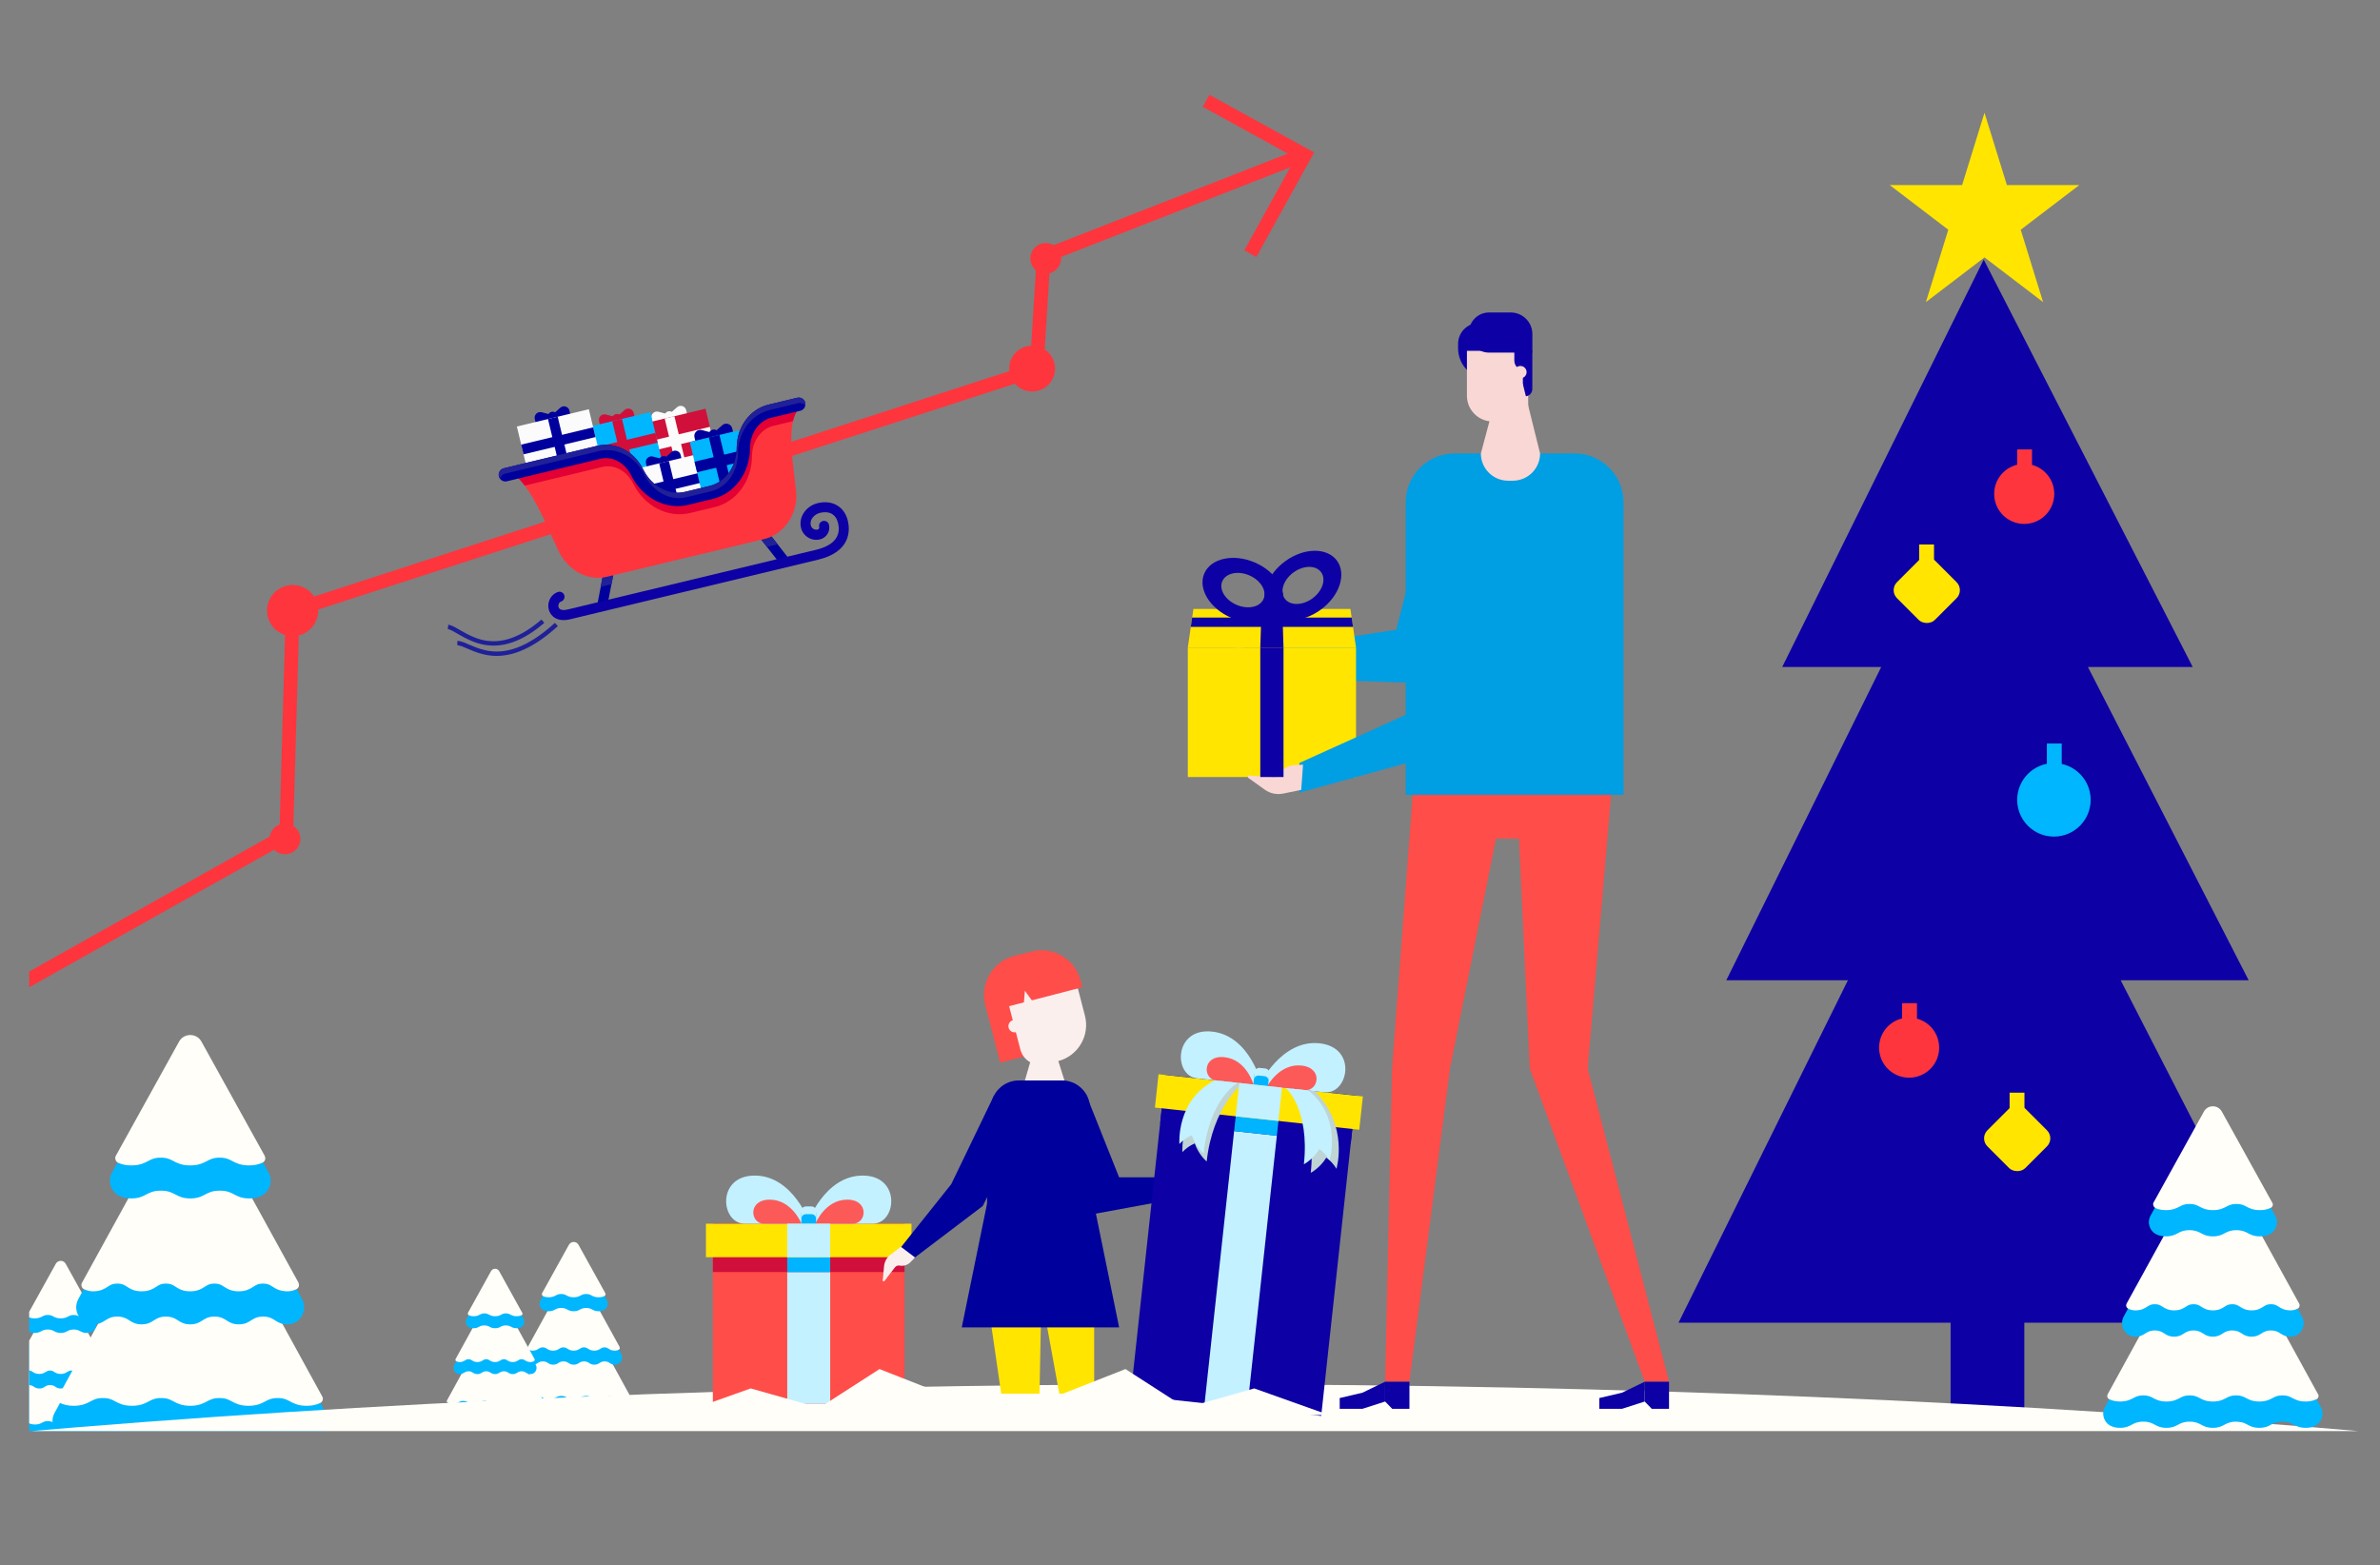 <?xml version="1.0" encoding="UTF-8"?>
<svg id="Calque_2" data-name="Calque 2" xmlns="http://www.w3.org/2000/svg" xmlns:xlink="http://www.w3.org/1999/xlink" viewBox="0 0 543.4 357.39">
  <rect x="0" y="0" width="543.4" height="357.39" fill="#808080" stroke="none"/>
  <defs>
    <style>
      .cls-1 {
        fill: #00b4ff;
      }

      .cls-2 {
        fill: #f9d7d5;
      }

      .cls-3 {
        fill: #ff4d49;
      }

      .cls-4 {
        fill: #fbefee;
      }

      .cls-5 {
        fill: #00b6ff;
      }

      .cls-6 {
        fill: #c3f1ff;
      }

      .cls-7 {
        fill: #202099;
      }

      .cls-8 {
        fill: #0d00a4;
      }

      .cls-9 {
        fill: #bed4d5;
      }

      .cls-10 {
        fill: #ffe500;
      }

      .cls-11 {
        stroke: #202099;
        stroke-miterlimit: 10;
      }

      .cls-11, .cls-12 {
        fill: none;
      }

      .cls-13 {
        fill: #fbfbfb;
      }

      .cls-14 {
        fill: #e30033;
      }

      .cls-15 {
        fill: #00009c;
      }

      .cls-16 {
        fill: #009ee3;
      }

      .cls-17 {
        clip-path: url(#clippath);
      }

      .cls-18 {
        fill: #fc5959;
      }

      .cls-19 {
        fill: #d0103a;
      }

      .cls-20 {
        fill: #ff353e;
      }

      .cls-21 {
        fill: #fffef8;
      }

      .cls-22 {
        fill: #f9b2bd;
      }
    </style>
    <clipPath id="clippath">
      <rect class="cls-12" x="6.66" y=".44" width="533.8" height="326.32"/>
    </clipPath>
  </defs>
  <g id="Calque_1-2" data-name="Calque 1">
    <g class="cls-17">
      <g>
        <g>
          <path class="cls-5" d="m144.13,320.17l-13.13-23.94-13.13,23.94c-.47.85-.1,1.93.79,2.32.26.11.58.2,1.06.2,1.41,0,1.41-.75,2.82-.75s1.41.75,2.82.75,1.41-.75,2.82-.75,1.41.75,2.82.75,1.41-.75,2.82-.75,1.41.75,2.82.75,1.41-.75,2.82-.75,1.41.75,2.82.75c.48,0,.8-.09,1.06-.2.89-.39,1.26-1.46.79-2.32Z"/>
          <path class="cls-21" d="m143.78,318.59l-12.39-22.58c-.16-.29-.64-.29-.8,0l-12.39,22.58c-.06.11-.09.23-.05.35.04.12.11.21.23.27l.08.04c.38.16.77.24,1.24.24.82,0,1.25-.23,1.62-.43.34-.18.6-.32,1.19-.32s.86.14,1.2.32c.38.2.81.43,1.62.43s1.25-.23,1.63-.43c.34-.18.6-.32,1.2-.32s.86.14,1.2.32c.38.2.81.43,1.63.43s1.25-.23,1.63-.43c.34-.18.61-.32,1.2-.32s.86.14,1.2.32c.38.2.81.43,1.63.43s1.25-.23,1.62-.43c.34-.18.6-.32,1.2-.32s.86.14,1.19.32c.38.2.81.43,1.62.43.48,0,.86-.07,1.3-.27.11-.05.2-.15.24-.27.04-.12.03-.25-.03-.36Z"/>
        </g>
        <g>
          <path class="cls-5" d="m141.83,309.14l-10.83-19.69-10.83,19.69c-.59,1.08.15,2.44,1.38,2.46.01,0,.02,0,.04,0,1.18,0,1.18-.75,2.36-.75s1.18.75,2.35.75,1.18-.75,2.35-.75,1.18.75,2.35.75,1.18-.75,2.35-.75,1.18.75,2.35.75,1.18-.75,2.35-.75,1.18.75,2.36.75c.01,0,.02,0,.04,0,1.23-.02,1.98-1.38,1.38-2.46Z"/>
          <path class="cls-21" d="m141.48,307.57l-10.09-18.34c-.16-.29-.64-.29-.8,0l-10.09,18.34c-.06.11-.07.24-.03.36.04.12.13.22.24.27.28.13.55.19.83.2h.04c.72,0,1.11-.25,1.42-.45.28-.18.48-.3.93-.3s.66.13.93.3c.31.2.7.45,1.42.45s1.11-.25,1.42-.45c.28-.18.48-.3.93-.3s.65.13.93.3c.31.2.7.45,1.42.45s1.11-.25,1.42-.45c.28-.18.48-.3.93-.3s.65.13.93.3c.31.2.7.45,1.42.45s1.11-.25,1.42-.45c.28-.18.48-.3.93-.3s.66.13.93.3c.31.2.7.45,1.47.45.27,0,.54-.07.82-.2.11-.05.2-.15.24-.27.04-.12.03-.25-.03-.36Z"/>
        </g>
        <g>
          <path class="cls-5" d="m138.57,296.88l-6.89-12.44c-.3-.54-1.08-.54-1.38,0l-6.89,12.44c-.47.86-.11,1.94.79,2.32.27.12.59.2,1.08.2,1.43,0,1.43-.75,2.85-.75s1.43.75,2.85.75,1.43-.75,2.85-.75,1.43.75,2.85.75c.49,0,.81-.09,1.08-.2.9-.39,1.27-1.47.79-2.32Z"/>
          <path class="cls-21" d="m138.22,295.3l-6.14-11.08c-.22-.4-.63-.64-1.09-.64s-.86.24-1.09.64l-6.14,11.08c-.06.11-.05.26,0,.38.04.12.16.23.27.29.39.17.77.24,1.25.24.83,0,1.26-.23,1.64-.43.33-.17.61-.32,1.21-.32s.89.15,1.21.32c.38.2.81.43,1.64.43s1.26-.23,1.64-.43c.33-.17.61-.32,1.21-.32s.89.15,1.21.32c.38.2.81.43,1.64.43.48,0,.87-.07,1.31-.27.11-.05.2-.15.24-.27.04-.12.03-.25-.03-.36Z"/>
        </g>
        <g>
          <path class="cls-5" d="m124.31,321.11l-11.27-20.55-11.27,20.55c-.4.73-.09,1.66.68,1.99.23.1.5.17.91.17,1.21,0,1.21-.64,2.42-.64s1.21.64,2.42.64,1.21-.64,2.42-.64,1.21.64,2.42.64,1.21-.64,2.42-.64,1.21.64,2.42.64,1.21-.64,2.42-.64,1.21.64,2.42.64c.41,0,.68-.07.91-.17.77-.33,1.08-1.26.68-1.99Z"/>
          <path class="cls-21" d="m124.01,319.75l-10.63-19.38c-.14-.25-.55-.25-.69,0l-10.63,19.38c-.05.09-.07.2-.04.3.03.1.1.18.2.23l.07.04c.33.14.66.21,1.07.21.7,0,1.07-.2,1.39-.37.29-.15.52-.28,1.03-.28s.74.12,1.03.28c.32.17.69.37,1.39.37s1.07-.2,1.4-.37c.29-.15.52-.28,1.03-.28s.74.12,1.03.28c.32.17.69.37,1.4.37s1.07-.2,1.4-.37c.29-.15.52-.28,1.03-.28s.74.12,1.03.28c.32.17.69.37,1.4.37s1.07-.2,1.39-.37c.29-.15.52-.28,1.03-.28s.74.12,1.03.28c.32.17.69.37,1.39.37.41,0,.74-.06,1.11-.23.1-.05.17-.13.21-.23.03-.1.02-.21-.03-.31Z"/>
        </g>
        <g>
          <path class="cls-5" d="m122.33,311.64l-9.3-16.91-9.3,16.91c-.51.93.13,2.09,1.19,2.11,0,0,.02,0,.03,0,1.01,0,1.01-.64,2.02-.64s1.01.64,2.02.64,1.01-.64,2.02-.64,1.01.64,2.02.64,1.01-.64,2.02-.64,1.01.64,2.02.64,1.01-.64,2.02-.64,1.01.64,2.02.64c.01,0,.02,0,.03,0,1.06-.01,1.7-1.18,1.19-2.11Z"/>
          <path class="cls-21" d="m122.04,310.29l-8.66-15.74c-.14-.25-.55-.25-.69,0l-8.66,15.74c-.05.1-.06.21-.03.31.03.1.11.19.21.23.24.11.47.17.71.17h.03c.62,0,.95-.21,1.22-.38.24-.15.41-.26.8-.26s.56.11.8.26c.27.17.6.38,1.22.38s.95-.21,1.22-.38c.24-.15.41-.26.8-.26s.56.11.8.26c.27.17.6.38,1.22.38s.95-.21,1.22-.38c.24-.15.41-.26.8-.26s.56.11.8.26c.27.17.6.38,1.22.38s.95-.21,1.22-.38c.24-.15.41-.26.8-.26s.56.11.8.26c.27.17.6.38,1.26.38.23,0,.46-.06.71-.17.1-.05.17-.13.21-.23.03-.1.02-.22-.03-.31Z"/>
        </g>
        <g>
          <path class="cls-5" d="m119.54,301.11l-5.91-10.68c-.26-.46-.92-.46-1.18,0l-5.91,10.68c-.41.74-.09,1.66.68,2,.23.1.51.17.92.17,1.22,0,1.22-.64,2.45-.64s1.22.64,2.45.64,1.22-.64,2.45-.64,1.22.64,2.45.64c.42,0,.69-.08.92-.17.77-.33,1.09-1.26.68-2Z"/>
          <path class="cls-21" d="m119.24,299.76l-5.27-9.52c-.19-.34-.54-.55-.93-.55s-.74.21-.93.55l-5.27,9.52c-.05.1-.04.22,0,.32.03.1.13.2.23.25.33.14.66.21,1.08.21.71,0,1.08-.2,1.41-.37.28-.15.53-.28,1.04-.28s.76.13,1.04.28c.33.17.7.37,1.41.37s1.08-.2,1.41-.37c.28-.15.53-.28,1.04-.28s.76.13,1.04.28c.33.17.7.37,1.41.37.41,0,.75-.06,1.13-.23.1-.05.17-.13.21-.23.03-.1.02-.21-.03-.31Z"/>
        </g>
        <g>
          <path class="cls-5" d="m27.54,325.96l-13.66-24.91L.21,325.96c-.49.89-.11,2.01.82,2.41.28.12.6.21,1.1.21,1.47,0,1.47-.78,2.93-.78s1.47.78,2.93.78,1.47-.78,2.94-.78,1.47.78,2.94.78,1.47-.78,2.94-.78,1.47.78,2.94.78,1.47-.78,2.93-.78,1.47.78,2.93.78c.5,0,.83-.09,1.1-.21.93-.4,1.31-1.52.82-2.41Z"/>
          <path class="cls-21" d="m27.18,324.32l-12.89-23.5c-.17-.3-.67-.3-.83,0l-12.89,23.5c-.06.11-.09.24-.05.37.04.13.12.22.24.28l.08.04c.4.17.8.25,1.29.25.85,0,1.3-.24,1.69-.45.35-.19.63-.33,1.24-.33s.89.15,1.24.33c.39.21.84.45,1.69.45s1.3-.24,1.69-.45c.35-.19.63-.33,1.25-.33s.89.15,1.25.33c.39.21.84.45,1.69.45s1.3-.24,1.69-.45c.35-.19.63-.33,1.25-.33s.89.15,1.25.33c.39.21.84.45,1.69.45s1.3-.24,1.69-.45c.35-.19.63-.33,1.24-.33s.89.15,1.24.33c.39.21.84.45,1.69.45.49,0,.89-.08,1.35-.28.12-.06.21-.16.25-.28.04-.12.03-.26-.04-.37Z"/>
        </g>
        <g>
          <path class="cls-5" d="m25.15,314.49l-11.27-20.49-11.27,20.49c-.62,1.12.16,2.54,1.44,2.55.01,0,.02,0,.04,0,1.23,0,1.23-.78,2.45-.78s1.22.78,2.45.78,1.22-.78,2.45-.78,1.22.78,2.45.78,1.22-.78,2.45-.78,1.22.78,2.45.78,1.22-.78,2.45-.78,1.23.78,2.45.78c.01,0,.02,0,.04,0,1.28-.02,2.06-1.43,1.44-2.55Z"/>
          <path class="cls-21" d="m24.79,312.85l-10.5-19.08c-.17-.3-.66-.3-.83,0l-10.5,19.08c-.06.12-.08.25-.04.38.04.13.13.23.25.28.29.13.57.2.86.21h.04c.75,0,1.16-.26,1.48-.46.29-.18.5-.32.97-.32s.68.13.97.32c.32.21.73.46,1.48.46s1.15-.26,1.48-.46c.29-.18.5-.32.97-.32s.68.13.97.32c.32.21.73.46,1.48.46s1.15-.26,1.48-.46c.29-.18.5-.32.97-.32s.68.13.97.32c.32.21.73.46,1.48.46s1.16-.26,1.48-.46c.29-.18.5-.32.97-.32s.68.13.97.32c.32.21.73.46,1.52.46.28,0,.56-.07.86-.21.12-.05.21-.16.25-.28.04-.13.03-.26-.04-.38Z"/>
        </g>
        <g>
          <path class="cls-5" d="m21.76,301.72l-7.17-12.94c-.31-.56-1.12-.56-1.43,0l-7.17,12.94c-.49.89-.11,2.02.82,2.42.28.12.61.21,1.12.21,1.48,0,1.48-.78,2.97-.78s1.48.78,2.97.78,1.48-.78,2.97-.78,1.48.78,2.97.78c.51,0,.84-.09,1.12-.21.94-.4,1.32-1.53.82-2.42Z"/>
          <path class="cls-21" d="m21.39,300.09l-6.39-11.53c-.23-.42-.65-.67-1.13-.67s-.9.25-1.13.67l-6.39,11.53c-.06.12-.05.27,0,.39.04.13.16.24.28.3.4.17.8.25,1.31.25.86,0,1.31-.24,1.71-.44.34-.18.64-.34,1.26-.34s.92.16,1.26.34c.4.21.85.44,1.7.44s1.31-.24,1.71-.44c.34-.18.64-.34,1.26-.34s.92.16,1.26.34c.4.21.85.44,1.7.44.5,0,.91-.08,1.37-.28.12-.06.21-.16.25-.28.04-.12.03-.26-.04-.38Z"/>
        </g>
        <g>
          <path class="cls-5" d="m74.39,322.59l-30.96-56.44-30.96,56.44c-1.1,2.01-.25,4.55,1.86,5.46.62.27,1.37.47,2.5.47,3.32,0,3.32-1.77,6.64-1.77s3.32,1.77,6.65,1.77,3.33-1.77,6.65-1.77,3.33,1.77,6.65,1.77,3.33-1.77,6.65-1.77,3.33,1.77,6.65,1.77,3.32-1.77,6.65-1.77,3.32,1.77,6.64,1.77c1.13,0,1.88-.2,2.5-.47,2.11-.91,2.96-3.45,1.86-5.46Z"/>
          <path class="cls-21" d="m73.58,318.87l-29.2-53.24c-.38-.69-1.51-.69-1.89,0l-29.2,53.24c-.14.26-.2.55-.11.83.09.28.27.5.54.63l.19.1c.9.39,1.8.56,2.93.56,1.93,0,2.94-.54,3.83-1.01.8-.42,1.42-.76,2.82-.76s2.02.33,2.82.76c.89.47,1.9,1.01,3.83,1.01s2.94-.54,3.83-1.01c.8-.42,1.43-.76,2.82-.76s2.02.33,2.82.76c.89.47,1.9,1.01,3.83,1.01s2.94-.54,3.83-1.01c.8-.42,1.43-.76,2.82-.76s2.02.33,2.82.76c.89.47,1.9,1.01,3.83,1.01s2.94-.54,3.83-1.01c.8-.42,1.43-.76,2.82-.76s2.02.33,2.82.76c.89.47,1.9,1.01,3.83,1.01,1.12,0,2.02-.17,3.06-.63.27-.13.47-.36.57-.64.09-.28.06-.59-.08-.85Z"/>
        </g>
        <g>
          <path class="cls-5" d="m68.97,296.6l-25.54-46.43-25.54,46.43c-1.4,2.54.36,5.75,3.26,5.79.03,0,.05,0,.08,0,2.78,0,2.78-1.77,5.55-1.77s2.78,1.77,5.55,1.77,2.77-1.77,5.55-1.77,2.77,1.77,5.55,1.77,2.77-1.77,5.54-1.77,2.77,1.77,5.55,1.77,2.78-1.77,5.55-1.77,2.78,1.77,5.55,1.77c.03,0,.06,0,.08,0,2.9-.04,4.66-3.25,3.26-5.79Z"/>
          <path class="cls-21" d="m68.16,292.89l-23.78-43.24c-.38-.68-1.51-.68-1.88,0l-23.78,43.24c-.14.26-.17.57-.08.85.09.28.3.52.57.64.66.3,1.3.46,1.95.47h.08c1.7,0,2.62-.58,3.35-1.05.65-.42,1.12-.72,2.2-.72s1.54.3,2.2.72c.74.47,1.65,1.05,3.35,1.05s2.62-.58,3.35-1.05c.65-.42,1.12-.72,2.19-.72s1.54.3,2.19.72c.74.47,1.65,1.05,3.35,1.05s2.61-.58,3.35-1.05c.65-.42,1.12-.72,2.19-.72s1.54.3,2.19.72c.74.47,1.65,1.05,3.35,1.05s2.62-.58,3.35-1.05c.65-.42,1.12-.72,2.2-.72s1.55.3,2.2.72c.74.47,1.65,1.05,3.45,1.05.64-.01,1.27-.16,1.94-.47.27-.12.48-.36.57-.64.09-.28.06-.59-.08-.85Z"/>
        </g>
        <g>
          <path class="cls-5" d="m61.29,267.68l-16.23-29.32c-.71-1.27-2.54-1.27-3.24,0l-16.23,29.32c-1.12,2.02-.25,4.57,1.87,5.48.63.27,1.39.48,2.53.48,3.36,0,3.36-1.77,6.73-1.77s3.36,1.77,6.73,1.77,3.36-1.77,6.73-1.77,3.36,1.77,6.73,1.77c1.15,0,1.9-.21,2.53-.48,2.12-.91,2.99-3.46,1.87-5.48Z"/>
          <path class="cls-21" d="m60.47,263.97l-14.47-26.13c-.52-.95-1.48-1.51-2.56-1.51s-2.04.56-2.56,1.51l-14.47,26.13c-.15.26-.11.61-.02.89.09.29.37.55.64.67.91.39,1.82.57,2.96.57,1.95,0,2.97-.54,3.86-1.01.78-.41,1.45-.76,2.86-.76s2.09.35,2.86.76c.9.47,1.92,1.01,3.86,1.01s2.97-.54,3.86-1.01c.78-.41,1.45-.76,2.86-.76s2.09.35,2.86.76c.9.47,1.92,1.01,3.86,1.01,1.14,0,2.05-.17,3.09-.64.27-.13.47-.36.56-.64.09-.28.06-.59-.08-.85Z"/>
        </g>
      </g>
      <g>
        <polygon class="cls-20" points="65.27 138.28 63.81 189.75 4.11 223.26 5.65 226 66.9 191.61 68.35 140.57 238.16 85.53 239.79 59.64 298.31 36.76 297.16 33.84 236.78 57.46 235.16 83.21 65.27 138.28"/>
        <polygon class="cls-20" points="276.13 21.64 274.61 24.38 295.78 36.04 284.1 57.16 286.85 58.68 300.05 34.81 276.13 21.64"/>
        <ellipse class="cls-20" cx="66.81" cy="139.42" rx="5.85" ry="5.84" transform="translate(-.26 .12) rotate(-.11)"/>
        <path class="cls-20" d="m67.13,188.71c-1.57-1.14-3.77-.79-4.91.78-1.14,1.57-.79,3.76.78,4.9s3.77.79,4.91-.78.79-3.76-.78-4.9Z"/>
        <ellipse class="cls-20" cx="238.76" cy="59" rx="3.51" ry="3.51"/>
        <ellipse class="cls-20" cx="235.65" cy="84.16" rx="5.24" ry="5.23"/>
      </g>
      <g>
        <g>
          <rect class="cls-8" x="445.36" y="217.51" width="16.83" height="105.94"/>
          <polygon class="cls-8" points="524.32 302.02 484.19 223.82 513.41 223.82 476.71 152.29 500.64 152.29 452.92 59.27 406.92 152.29 429.52 152.29 394.15 223.82 421.92 223.82 383.24 302.02 524.32 302.02"/>
        </g>
        <polygon class="cls-10" points="453.1 25.74 458.21 42.25 474.75 42.25 461.37 52.46 466.48 68.98 453.1 58.77 439.72 68.98 444.83 52.46 431.45 42.25 447.99 42.25 453.1 25.74"/>
        <g>
          <circle class="cls-5" cx="468.95" cy="182.63" r="8.39"/>
          <rect class="cls-5" x="467.34" y="169.77" width="3.39" height="5.43"/>
        </g>
        <g>
          <circle class="cls-20" cx="462.17" cy="112.77" r="6.86"/>
          <rect class="cls-20" x="460.56" y="102.62" width="3.39" height="5.43"/>
        </g>
        <g>
          <circle class="cls-20" cx="435.89" cy="239.21" r="6.86"/>
          <rect class="cls-20" x="434.29" y="229.06" width="3.39" height="5.43"/>
        </g>
        <g>
          <rect class="cls-10" x="433.81" y="128.66" width="12.21" height="12.21" rx="2.59" ry="2.59" transform="translate(33.56 350.53) rotate(-45)"/>
          <rect class="cls-10" x="438.18" y="124.32" width="3.39" height="5.43"/>
        </g>
        <g>
          <rect class="cls-10" x="454.46" y="253.82" width="12.21" height="12.21" rx="2.59" ry="2.59" transform="translate(-48.9 401.79) rotate(-45)"/>
          <rect class="cls-10" x="458.83" y="249.49" width="3.39" height="5.43"/>
        </g>
      </g>
      <path class="cls-21" d="m272.81,316.09c-97.58,0-189.54,4.02-270.59,11.09,68.49,18.62,164.37,30.22,270.59,30.22s202.1-11.59,270.59-30.22c-81.05-7.07-173.01-11.09-270.59-11.09Z"/>
      <g>
        <path class="cls-5" d="m529.89,321.29l-24.65-44.94-24.65,44.94c-.88,1.6-.2,3.62,1.48,4.35.5.22,1.09.38,1.99.38,2.64,0,2.64-1.41,5.29-1.41s2.65,1.41,5.29,1.41,2.65-1.41,5.3-1.41,2.65,1.41,5.3,1.41,2.65-1.41,5.3-1.41,2.65,1.41,5.3,1.41,2.65-1.41,5.29-1.41,2.64,1.41,5.29,1.41c.9,0,1.49-.16,1.99-.38,1.68-.73,2.36-2.74,1.48-4.35Z"/>
        <path class="cls-21" d="m529.24,318.32l-23.25-42.39c-.3-.55-1.2-.55-1.5,0l-23.25,42.39c-.11.21-.16.44-.09.66.07.23.21.4.43.5l.15.08c.72.31,1.44.45,2.33.45,1.54,0,2.34-.43,3.05-.8.63-.34,1.13-.6,2.24-.6s1.61.27,2.25.6c.71.38,1.51.8,3.05.8s2.34-.43,3.05-.8c.63-.34,1.14-.6,2.25-.6s1.61.27,2.25.6c.71.38,1.51.8,3.05.8s2.34-.43,3.05-.8c.63-.34,1.14-.6,2.25-.6s1.61.27,2.25.6c.71.38,1.51.8,3.05.8s2.34-.43,3.05-.8c.63-.34,1.13-.6,2.25-.6s1.61.27,2.24.6c.71.38,1.51.8,3.05.8.89,0,1.61-.14,2.44-.51.21-.1.38-.28.45-.51.07-.22.05-.47-.06-.68Z"/>
      </g>
      <g>
        <path class="cls-5" d="m525.57,300.59l-20.34-36.97-20.34,36.97c-1.11,2.02.29,4.58,2.6,4.61.02,0,.04,0,.07,0,2.21,0,2.21-1.41,4.42-1.41s2.21,1.41,4.42,1.41,2.21-1.41,4.42-1.41,2.21,1.41,4.42,1.41,2.21-1.41,4.42-1.41,2.21,1.41,4.42,1.41,2.21-1.41,4.42-1.41,2.21,1.41,4.42,1.41c.02,0,.04,0,.07,0,2.31-.03,3.71-2.58,2.6-4.61Z"/>
        <path class="cls-21" d="m524.93,297.64l-18.94-34.43c-.3-.55-1.2-.55-1.5,0l-18.94,34.43c-.11.21-.14.45-.06.68.07.23.24.41.45.51.53.24,1.03.36,1.56.37h.07c1.35,0,2.08-.46,2.67-.84.52-.33.9-.57,1.75-.57s1.23.24,1.75.57c.59.37,1.32.84,2.67.84s2.08-.46,2.67-.84c.52-.33.89-.57,1.75-.57s1.23.24,1.75.57c.59.37,1.31.84,2.67.84s2.08-.46,2.67-.84c.52-.33.89-.57,1.75-.57s1.23.24,1.75.57c.59.37,1.32.84,2.67.84s2.08-.46,2.67-.84c.52-.33.89-.57,1.75-.57s1.23.24,1.75.57c.59.37,1.32.84,2.75.84.51,0,1.02-.13,1.54-.37.22-.1.38-.28.45-.51.07-.23.05-.47-.06-.68Z"/>
      </g>
      <g>
        <path class="cls-5" d="m519.46,277.56l-12.93-23.35c-.56-1.01-2.02-1.01-2.58,0l-12.93,23.35c-.89,1.61-.2,3.64,1.49,4.36.5.22,1.1.38,2.02.38,2.68,0,2.68-1.41,5.36-1.41s2.68,1.41,5.36,1.41,2.68-1.41,5.36-1.41,2.68,1.41,5.36,1.41c.91,0,1.52-.16,2.02-.38,1.69-.73,2.38-2.76,1.49-4.36Z"/>
        <path class="cls-21" d="m518.8,274.61l-11.52-20.81c-.42-.75-1.18-1.2-2.04-1.2s-1.62.45-2.04,1.2l-11.52,20.81c-.12.21-.09.48-.01.71.08.23.29.44.51.54.72.31,1.45.45,2.36.45,1.55,0,2.36-.43,3.08-.8.62-.32,1.15-.61,2.28-.61s1.66.28,2.28.61c.72.37,1.53.8,3.08.8s2.36-.43,3.08-.8c.62-.32,1.15-.61,2.28-.61s1.66.28,2.28.61c.71.37,1.53.8,3.08.8.91,0,1.63-.14,2.46-.51.21-.1.38-.29.45-.51.07-.22.05-.47-.07-.68Z"/>
      </g>
      <rect class="cls-12" x="6.32" y="0" width="533.79" height="326.16"/>
      <g>
        <rect class="cls-3" x="162.77" y="279.41" width="43.76" height="41.11" transform="translate(369.29 599.92) rotate(180)"/>
        <rect class="cls-6" x="179.74" y="279.41" width="9.81" height="41.11"/>
        <rect class="cls-19" x="162.77" y="279.41" width="43.76" height="11.05" transform="translate(369.29 569.86) rotate(180)"/>
        <rect class="cls-1" x="179.74" y="279.41" width="9.81" height="11.05"/>
        <rect class="cls-10" x="161.18" y="279.41" width="46.93" height="7.65" transform="translate(369.29 566.47) rotate(180)"/>
        <path class="cls-6" d="m184.33,279.41s3.82-10.99,12.64-10.99,7.8,10.99,2.26,10.99h-14.9Z"/>
        <path class="cls-18" d="m186.17,279.41s2.19-5.49,7.26-5.49,4.48,5.49,1.3,5.49h-8.56Z"/>
        <path class="cls-6" d="m184.96,279.41s-3.82-10.99-12.64-10.99-7.8,10.99-2.26,10.99h14.9Z"/>
        <path class="cls-18" d="m183,279.41s-2.19-5.49-7.26-5.49-4.48,5.49-1.3,5.49h8.56Z"/>
        <path class="cls-1" d="m184.65,275.47h0c.93,0,1.68.75,1.68,1.68v2.26h-3.36v-2.26c0-.93.75-1.68,1.68-1.68Z"/>
        <path class="cls-6" d="m185.3,275.47h-1.31c-.57,0-1.03.46-1.03,1.03v1.77c0-.57.46-1.03,1.03-1.03h1.31c.57,0,1.03.46,1.03,1.03v-1.77c0-.57-.46-1.03-1.03-1.03Z"/>
        <rect class="cls-6" x="179.74" y="279.41" width="9.81" height="7.65"/>
      </g>
      <polygon class="cls-21" points="215.44 318.36 200.81 312.6 187.07 321.45 171.4 317.02 154.48 323.04 208.13 324.57 215.44 318.36"/>
      <g>
        <path class="cls-22" d="m288.07,148.82l-4.14-.85c-1.45-.3-2.96.02-4.17.88l-3.77,2.7c-.24.17-.11.56.19.54l5.6-.34c.58-.04,1.14.26,1.43.76h0c.66,1.13,1.84,1.85,3.15,1.93l2.12.13-.42-5.76Z"/>
        <polygon class="cls-16" points="329.47 156.18 287.72 154.7 287.72 148.52 318.78 143.8 328.45 106.24 345.81 110.71 329.47 156.18"/>
        <polygon class="cls-3" points="369.05 167.38 362.51 243.99 381.07 315.49 375.52 315.49 349.28 243.99 346.81 191.48 341.56 191.48 331.06 243.99 321.8 315.49 316.25 315.49 317.83 243.99 323.61 167.38 369.05 167.38"/>
        <g>
          <polygon class="cls-8" points="365.15 321.68 370.33 321.68 375.52 320.01 375.52 315.49 370.33 318 365.15 319.22 365.15 321.68"/>
          <polygon class="cls-8" points="377.13 321.68 381.07 321.68 381.07 315.49 375.52 315.49 375.52 320.01 377.13 321.68"/>
        </g>
        <g>
          <polygon class="cls-8" points="305.88 321.68 311.07 321.68 316.25 320.01 316.25 315.49 311.07 318 305.88 319.22 305.88 321.68"/>
          <polygon class="cls-8" points="317.87 321.68 321.8 321.68 321.8 315.49 316.25 315.49 316.25 320.01 317.87 321.68"/>
        </g>
        <rect class="cls-10" x="271.2" y="147.86" width="38.41" height="29.56"/>
        <polygon class="cls-10" points="309.61 147.86 271.2 147.86 272.48 139.04 308.33 139.04 309.61 147.86"/>
        <polygon class="cls-16" points="352.02 165.73 296.67 180.99 296.67 174.21 340.36 154.44 348.95 109.8 366.53 113.29 352.02 165.73"/>
        <path class="cls-16" d="m370.68,181.48v-66.82c0-6.12-5-11.12-11.12-11.12h-27.49c-6.12,0-11.12,5-11.12,11.12v66.82h49.73Z"/>
        <path class="cls-8" d="m339.97,86.57h0v-12.83h-2.28c-2.64,0-4.78,2.14-4.78,4.78v1c0,3.9,3.16,7.05,7.05,7.05Z"/>
        <path class="cls-2" d="m338.22,80.1h4.83c3.24,0,5.87,2.63,5.87,5.87v10.27h-13.99v-12.85c0-1.81,1.47-3.29,3.29-3.29Z" transform="translate(683.85 176.34) rotate(180)"/>
        <path class="cls-8" d="m349.36,80.16h.51v10.35h-2.16v-8.69c0-.91.74-1.65,1.65-1.65Z" transform="translate(697.57 170.66) rotate(180)"/>
        <path class="cls-8" d="m339.97,80.51h9.9v-4.23c0-2.72-2.21-4.93-4.93-4.93h-4.97c-2.53,0-4.58,2.05-4.58,4.58h0c0,2.53,2.05,4.58,4.58,4.58Z"/>
        <path class="cls-8" d="m347.91,84.49h0v-11.86h-2.16v9.71c0,1.19.97,2.16,2.16,2.16Z"/>
        <path class="cls-2" d="m297.1,180.35l-4.14.85c-1.45.3-2.96-.02-4.17-.88l-3.77-2.7c-.24-.17-.11-.56.19-.54l5.6.34c.58.04,1.14-.26,1.43-.76h0c.66-1.13,1.84-1.85,3.15-1.93l2.12-.13-.42,5.76Z"/>
        <path class="cls-8" d="m286.49,128.43c-4.87-2.09-10.04-.96-11.53,2.52-1.49,3.48,1.25,8,6.12,10.09,4.87,2.09,10.04.96,11.53-2.52,1.49-3.48-1.25-8-6.12-10.09Zm-4.15,9.68c-2.61-1.12-4.07-3.53-3.27-5.39.8-1.86,3.56-2.47,6.16-1.35,2.61,1.12,4.07,3.53,3.27,5.39-.8,1.86-3.56,2.47-6.16,1.35Z"/>
        <path class="cls-8" d="m293.46,128.13c-4.29,3.12-5.96,8.13-3.73,11.2,2.23,3.06,7.51,3.02,11.8-.1,4.29-3.12,5.96-8.13,3.73-11.2-2.23-3.06-7.51-3.02-11.8.1Zm6.19,8.51c-2.29,1.67-5.12,1.69-6.31.05-1.19-1.64-.3-4.32,1.99-5.99,2.29-1.67,5.12-1.69,6.31-.05,1.19,1.64.3,4.32-1.99,5.99Z"/>
        <polygon class="cls-8" points="308.92 143.14 271.88 143.14 272.19 141.01 308.62 141.01 308.92 143.14"/>
        <path class="cls-2" d="m347.67,87.62h-5.31l-4.25,15.92c0,3.43,2.78,6.22,6.22,6.22h1.08c3.43,0,6.22-2.78,6.22-6.22l-3.95-15.92Z"/>
        <path class="cls-2" d="m348.55,84.97c0,.78-.63,1.41-1.41,1.41s-1.41-.63-1.41-1.41.63-1.41,1.41-1.41,1.41.63,1.41,1.41Z"/>
      </g>
      <rect class="cls-8" x="287.75" y="147.86" width="5.3" height="29.56"/>
      <polygon class="cls-8" points="293.05 147.86 287.75 147.86 288.03 139.04 292.77 139.04 293.05 147.86"/>
      <g>
        <g>
          <path class="cls-15" d="m137.86,138.9c-.15.04-.32.04-.48.01-.62-.12-1.03-.72-.91-1.34l1.57-8.16c.12-.62.72-1.03,1.34-.91.62.12,1.03.72.91,1.34l-1.57,8.16c-.09.46-.43.8-.86.9Z"/>
          <path class="cls-15" d="m179.15,128.97c-.42.1-.89-.04-1.17-.41l-5.11-6.55c-.39-.5-.3-1.22.2-1.61.5-.39,1.22-.3,1.61.2l5.11,6.55c.39.5.3,1.22-.2,1.61-.13.1-.28.17-.44.21Z"/>
        </g>
        <path class="cls-8" d="m186.76,127.8l-56.59,13.6c-2.95.71-4.46-.72-4.86-2.16-.48-1.72.46-3.55,2.09-4.07.61-.2,1.25.14,1.44.74.19.6-.14,1.25-.74,1.44-.49.16-.71.8-.58,1.27.25.89,1.56.68,2.12.54l56.59-13.6c4.13-.99,5.85-3.07,5.11-6.16-.47-1.95-1.99-2.81-4.08-2.31-1.29.31-2.47,1.49-2.14,2.87.17.69.87,1.12,1.56.96.26-.06.42-.32.36-.58-.15-.62.23-1.24.85-1.38s1.24.23,1.38.85c.36,1.49-.56,2.99-2.05,3.35-1.93.46-3.87-.73-4.33-2.65-.59-2.46,1.13-4.98,3.83-5.63,3.33-.8,6.08.81,6.85,4,.5,2.07.83,7.09-6.81,8.92Z"/>
        <path class="cls-7" d="m139.38,128.5c-.62-.12-1.22.29-1.34.91l-.88,4.59,2.45-.59.69-3.57c.12-.62-.29-1.22-.91-1.34Z"/>
        <path class="cls-7" d="m174.68,120.6c-.39-.5-1.11-.59-1.61-.2-.5.39-.59,1.11-.2,1.61l2.23,2.87,2.45-.59-2.87-3.69Z"/>
        <g>
          <path class="cls-13" d="m148.98,96.48l-.23-.94c-.22-.94.63-1.77,1.56-1.53l3.29.86-2.54,2.26c-.72.64-1.86.28-2.09-.65Z"/>
          <path class="cls-13" d="m156.89,94.58l-.23-.94c-.22-.94-1.37-1.29-2.09-.65l-2.54,2.26,3.29.86c.93.24,1.79-.59,1.56-1.53Z"/>
          <path class="cls-13" d="m153.91,94.75c.14.6-.22,1.2-.82,1.34s-1.2-.22-1.34-.82.22-1.2.82-1.34,1.2.22,1.34.82Z"/>
        </g>
        <rect class="cls-19" x="145.69" y="95.14" width="16.9" height="10.82" transform="translate(-19.23 38.8) rotate(-13.51)"/>
        <rect class="cls-13" x="153" y="95.14" width="2.28" height="10.82" transform="translate(-19.23 38.8) rotate(-13.51)"/>
        <rect class="cls-13" x="153" y="92.1" width="2.28" height="16.9" transform="translate(215.88 -72.82) rotate(76.49)"/>
        <g>
          <path class="cls-19" d="m137,97.11l-.23-.94c-.22-.94.63-1.77,1.56-1.53l3.29.86-2.39,2.88c-.72.64-2.01-.34-2.23-1.27Z"/>
          <path class="cls-19" d="m144.91,95.21l-.23-.94c-.22-.94-1.37-1.29-2.09-.65l-2.54,2.26,3.44,1.48c.93.24,1.64-1.21,1.41-2.15Z"/>
          <path class="cls-19" d="m141.94,95.37c.14.6-.22,1.2-.82,1.34s-1.2-.22-1.34-.82.22-1.2.82-1.34,1.2.22,1.34.82Z"/>
        </g>
        <rect class="cls-5" x="134.5" y="95.74" width="15.62" height="12.1" transform="translate(-19.85 36.07) rotate(-13.51)"/>
        <polyline class="cls-19" points="140.76 100.22 139.79 96.18 142.01 95.64 144.83 107.4 142.62 107.94 140.76 100.22"/>
        <rect class="cls-19" x="141.17" y="93.98" width="2.28" height="15.62" transform="translate(208.03 -60.37) rotate(76.49)"/>
        <g>
          <path class="cls-15" d="m122.33,96.6l-.23-.94c-.22-.94.63-1.77,1.56-1.53l3.29.86-2.54,2.26c-.72.64-1.86.28-2.09-.65Z"/>
          <path class="cls-15" d="m130.24,94.69l-.23-.94c-.22-.94-1.37-1.29-2.09-.65l-2.54,2.26,3.29.86c.93.24,1.79-.59,1.56-1.53Z"/>
          <path class="cls-15" d="m127.27,94.86c.14.6-.22,1.2-.82,1.34s-1.2-.22-1.34-.82.22-1.2.82-1.34,1.2.22,1.34.82Z"/>
        </g>
        <rect class="cls-13" x="119.04" y="95.25" width="16.9" height="10.82" transform="translate(-19.99 32.58) rotate(-13.51)"/>
        <rect class="cls-15" x="126.35" y="95.25" width="2.28" height="10.82" transform="translate(-19.99 32.58) rotate(-13.51)"/>
        <rect class="cls-15" x="126.35" y="92.21" width="2.28" height="16.9" transform="translate(195.57 -46.82) rotate(76.49)"/>
        <g>
          <path class="cls-15" d="m147.72,106.71l-.23-.94c-.22-.94.63-1.77,1.56-1.53l3.29.86-2.54,2.26c-.72.64-1.86.28-2.09-.65Z"/>
          <path class="cls-15" d="m155.63,104.81l-.23-.94c-.22-.94-1.37-1.29-2.09-.65l-2.54,2.26,3.29.86c.93.24,1.79-.59,1.56-1.53Z"/>
          <path class="cls-15" d="m152.65,104.98c.14.6-.22,1.2-.82,1.34s-1.2-.22-1.34-.82.22-1.2.82-1.34,1.2.22,1.34.82Z"/>
        </g>
        <rect class="cls-13" x="144.43" y="105.37" width="16.9" height="10.82" transform="translate(-21.65 38.79) rotate(-13.51)"/>
        <rect class="cls-15" x="151.74" y="105.37" width="2.28" height="10.82" transform="translate(-21.65 38.79) rotate(-13.51)"/>
        <rect class="cls-15" x="151.74" y="102.33" width="2.28" height="16.9" transform="translate(224.86 -63.75) rotate(76.49)"/>
        <g>
          <path class="cls-15" d="m158.81,100.88l-.25-1.02c-.24-1.02.68-1.93,1.7-1.66l3.58.94-2.76,2.46c-.78.7-2.02.31-2.27-.71Z"/>
          <path class="cls-15" d="m167.42,98.82l-.25-1.02c-.24-1.02-1.49-1.41-2.27-.71l-2.76,2.46,3.57.94c1.01.27,1.94-.65,1.7-1.66Z"/>
          <path class="cls-15" d="m164.18,99c.16.65-.24,1.3-.89,1.46s-1.3-.24-1.46-.89.24-1.3.89-1.46c.65-.16,1.3.24,1.46.89Z"/>
        </g>
        <rect class="cls-5" x="158.71" y="99.42" width="11.43" height="11.76" transform="translate(-20.05 41.34) rotate(-13.51)"/>
        <rect class="cls-15" x="163.19" y="99.42" width="2.48" height="11.76" transform="translate(-20.05 41.34) rotate(-13.51)"/>
        <rect class="cls-15" x="163.19" y="99.59" width="2.48" height="11.43" transform="translate(228.39 -79.18) rotate(76.49)"/>
        <path class="cls-20" d="m169.48,101.25h0c-.02,4.96-3.02,9.11-7.33,10.15l-5.65,1.36c-4.31,1.04-8.87-1.3-11.15-5.71l-.21-.4c-1.76-3.41-5.29-5.22-8.63-4.42,0,0-18.21,4.38-21.38,5.14,5.29.49,10.33,14.36,12.53,18.7,2.21,4.34,6.68,6.64,10.9,5.63l36.1-8.67c4.23-1.02,7.31-5.52,7.16-9.97-.15-4.45-3.25-17.87,1.42-20.39.95-.51-7.69.18-7.69.18-3.57.86-6.05,4.3-6.07,8.4Z"/>
        <path class="cls-14" d="m182.46,92.67l-6.57,1.58c-2.81.67-5.05,2.68-6.26,5.35-.09.53-.14,1.08-.15,1.65,0,1.7-.37,3.3-1.01,4.71-.62,3.4-2.91,6.1-5.99,6.84l-5.65,1.36c-3.08.74-6.34-.63-8.44-3.38-1.21-.97-2.26-2.23-3.04-3.74l-.21-.4c-.23-.44-.49-.86-.77-1.24-2.16-1.7-4.89-2.41-7.52-1.77l-19.5,4.69c.84.62,1.66,1.5,2.45,2.56l17.76-4.27c2.64-.63,5.48.86,6.91,3.63l.21.4c2.59,5.02,7.88,7.69,12.86,6.5l5.65-1.36c4.98-1.2,8.48-5.98,8.51-11.63.01-3.39,2.03-6.23,4.9-6.92l4.46-1.07c.37-1.6,1.03-2.85,2.15-3.47-.24-.06-.49-.08-.75-.02Z"/>
        <path class="cls-15" d="m162.75,113.92l-5.65,1.36c-4.98,1.2-10.27-1.47-12.86-6.5l-.21-.4c-1.43-2.77-4.27-4.27-6.91-3.63l-21.38,5.14c-.82.2-1.65-.31-1.84-1.13s.31-1.65,1.13-1.84l21.38-5.14c4.01-.96,8.27,1.18,10.34,5.21l.21.4c1.94,3.77,5.82,5.79,9.43,4.92l5.65-1.36c3.61-.87,6.14-4.43,6.16-8.67.02-4.8,3-8.86,7.24-9.88l6.57-1.58c.82-.2,1.65.31,1.84,1.13s-.31,1.65-1.13,1.84l-6.57,1.58c-2.87.69-4.88,3.54-4.9,6.92-.02,5.65-3.52,10.43-8.51,11.63Z"/>
        <path class="cls-7" d="m115.32,108.15l21.38-5.14c4.01-.96,8.27,1.18,10.34,5.21l.21.4c1.94,3.77,5.82,5.79,9.43,4.92l5.65-1.36c3.61-.87,6.14-4.43,6.16-8.67.02-4.8,3-8.86,7.24-9.88l6.57-1.58c.6-.14,1.2.09,1.56.54.04-.21.04-.43,0-.65-.2-.82-1.02-1.33-1.84-1.13l-6.57,1.58c-4.24,1.02-7.22,5.08-7.24,9.88-.02,4.24-2.55,7.8-6.16,8.67l-5.65,1.36c-3.61.87-7.49-1.16-9.43-4.92l-.21-.4c-2.08-4.03-6.33-6.17-10.34-5.21l-21.38,5.14c-.82.2-1.33,1.02-1.13,1.84.05.22.16.42.29.59.11-.57.54-1.05,1.14-1.19Z"/>
        <path class="cls-11" d="m104.42,146.84c3.1.02,9.57,7.64,22.61-4.25"/>
        <path class="cls-11" d="m102.29,143.14c2.99.4,9.64,9.07,21.66-1.3"/>
      </g>
    </g>
    <g>
      <path class="cls-3" d="m244.93,238.36l-16.56,4.29-3.41-13.15c-1.28-4.94,1.69-9.98,6.63-11.26l3.94-.96,9.4,21.08Z"/>
      <polygon class="cls-4" points="240.19 237.67 236.64 237.67 234 246.7 243.03 246.7 240.19 237.67"/>
      <path class="cls-4" d="m231.56,223.74h16.21v10.2c0,4.7-3.81,8.51-8.51,8.51h-2.94c-2.63,0-4.76-2.13-4.76-4.76v-13.94h0Z" transform="translate(-50.8 67.56) rotate(-14.52)"/>
      <path class="cls-4" d="m233.06,234.31c0,.78-.63,1.41-1.41,1.41s-1.41-.63-1.41-1.41.63-1.41,1.41-1.41,1.41.63,1.41,1.41Z"/>
      <path class="cls-22" d="m238.51,251.52c-2.49,0-4.51-2.02-4.51-4.51v-.3h9.03v.3c0,2.49-2.02,4.51-4.51,4.51Z"/>
      <polygon class="cls-15" points="276.41 272.27 250.2 277.11 240.06 253.1 247.89 249.7 255.51 268.81 274.88 268.82 276.41 272.27"/>
      <path class="cls-3" d="m247.12,225.42l-11.53,2.99-1.59-2.19-.22,2.65-4.68,1.21-1.69-6.52,8.11-6.29c4.91-1.27,9.92,1.68,11.2,6.59l.4,1.55Z"/>
      <polygon class="cls-15" points="208.51 287.41 205.7 284.79 217.19 270.38 226.91 250.23 235.53 253.44 224.38 275.37 208.51 287.41"/>
      <polygon class="cls-10" points="237.34 318.21 237.67 301.18 238.75 301.18 241.86 318.21 249.83 318.21 249.81 297.87 225.64 297.87 228.59 318.21 237.34 318.21"/>
      <path class="cls-15" d="m255.51,303.08h-35.92l5.76-28.19.89-22.06c.14-3.42,2.95-6.13,6.38-6.13h9.87c3.43,0,6.24,2.7,6.38,6.13l.89,22.06,5.76,28.19Z"/>
    </g>
    <g>
      <rect class="cls-8" x="262" y="247.6" width="43.76" height="73.57" transform="translate(535.43 597.71) rotate(-173.81)"/>
      <rect class="cls-6" x="247.09" y="279.48" width="73.57" height="9.81" transform="translate(-29.46 535.93) rotate(-83.81)"/>
      <rect class="cls-8" x="265.37" y="247.78" width="43.76" height="11.05" transform="translate(545.5 536.1) rotate(-173.81)"/>
      <rect class="cls-1" x="281.72" y="248.4" width="11.05" height="9.81" transform="translate(4.45 511.56) rotate(-83.81)"/>
      <rect class="cls-10" x="263.96" y="247.79" width="46.93" height="7.65" transform="translate(546.05 532.76) rotate(-173.81)"/>
      <path class="cls-6" d="m287.53,247.78s4.98-10.51,13.75-9.56c8.77.95,6.57,11.76,1.06,11.17-5.51-.6-14.81-1.61-14.81-1.61Z"/>
      <path class="cls-18" d="m289.36,247.98s2.77-5.22,7.81-4.68c5.04.55,3.86,5.94.7,5.6l-8.51-.92Z"/>
      <path class="cls-6" d="m288.15,247.84s-2.61-11.33-11.38-12.29-8.94,10.08-3.43,10.68,14.81,1.61,14.81,1.61Z"/>
      <path class="cls-18" d="m286.2,247.63s-1.59-5.7-6.63-6.24c-5.04-.55-5.04,4.98-1.88,5.32l8.51.92Z"/>
      <path class="cls-1" d="m288.05,243.89h0c.93,0,1.68.75,1.68,1.68v2.26h-3.36v-2.26c0-.93.75-1.68,1.68-1.68Z" transform="translate(28.19 -29.63) rotate(6.19)"/>
      <path class="cls-6" d="m288.91,243.97l-1.3-.14c-.56-.06-1.07.35-1.13.91l-.19,1.76c.06-.56.57-.97,1.13-.91l1.3.14c.56.06.97.57.91,1.13l.19-1.76c.06-.56-.35-1.07-.91-1.13Z"/>
      <path class="cls-9" d="m295.07,248.59s5.57,6.58,4.2,19.2c0,0,2.12-1.1,3.54-3.45,0,0,1.31.82,2.33,2.53,0,0,2.93-9.73-4.92-17.72l-5.15-.56Z"/>
      <path class="cls-6" d="m293.59,248.43s5.48,4.79,4.11,17.41c0,0,2.12-1.1,3.54-3.45,0,0,1.31.82,2.33,2.53,0,0,2.93-9.73-4.83-15.93l-5.15-.56Z"/>
      <path class="cls-9" d="m283.73,247.36s-6.85,5.23-8.22,17.85c0,0-1.83-1.53-2.72-4.12,0,0-1.46.52-2.82,1.97,0,0-.78-10.13,8.6-16.25l5.15.56Z"/>
      <path class="cls-6" d="m282.57,247.24s-6.38,3.51-7.75,16.12c0,0-1.83-1.53-2.72-4.12,0,0-1.46.52-2.82,1.97,0,0-.78-10.13,8.13-14.53l5.15.56Z"/>
      <rect class="cls-6" x="283.6" y="246.71" width="7.65" height="9.81" transform="translate(6.28 510.23) rotate(-83.81)"/>
    </g>
    <polygon class="cls-21" points="242.32 318.36 256.96 312.6 270.7 321.45 286.37 317.02 303.29 323.04 249.64 324.57 242.32 318.36"/>
    <path class="cls-4" d="m205.67,284.69l-2.36,1.8c-.83.63-1.36,1.58-1.46,2.62l-.31,3.25c-.02.21.25.32.38.15l2.41-3.13c.25-.33.66-.48,1.07-.41h0c.91.17,1.84-.12,2.48-.78l1.05-1.07-3.25-2.44Z"/>
  </g>
</svg>